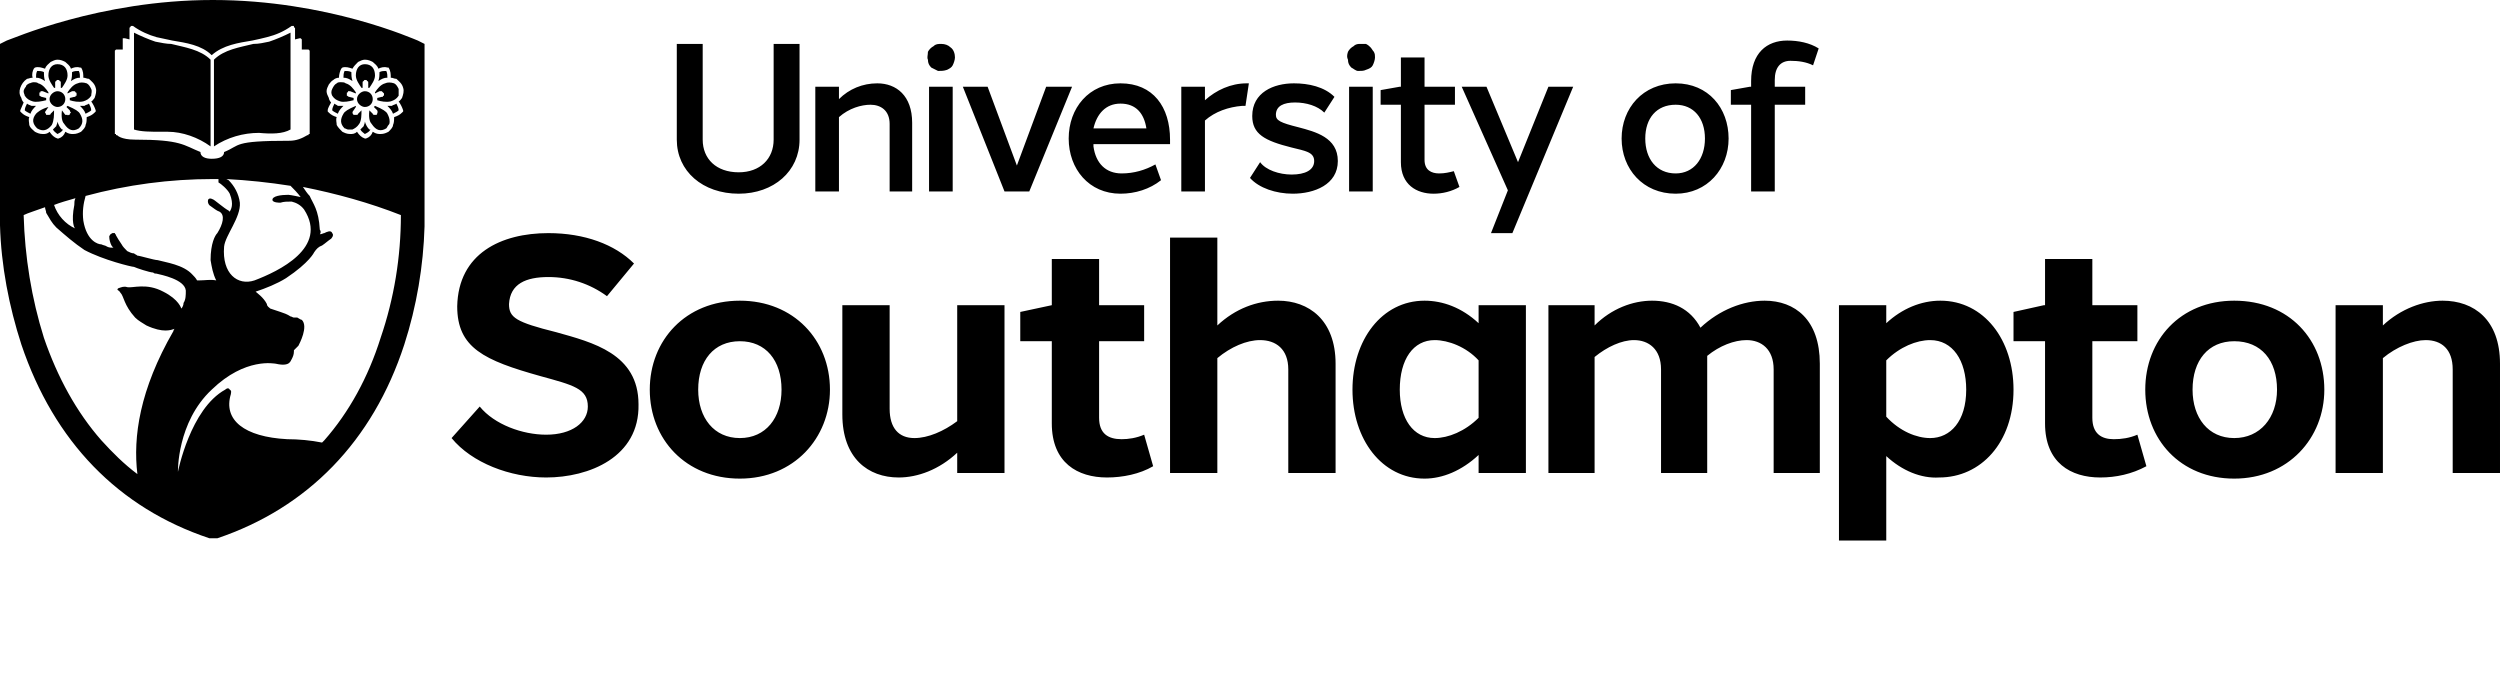 <?xml version="1.0" encoding="UTF-8"?> <svg xmlns="http://www.w3.org/2000/svg" width="222" height="62" version="1.1" viewBox="0 0 222 62"><g stroke="none" stroke-width="0"><path d="m3.2 9.4h-0.4c-0.2-0.1-0.3-0.1-0.4-0.2-0.1 0.2-0.2 0.4-0.2 0.6 0.1 0.1 0.3 0.2 0.5 0.3 0.1-0.3 0.3-0.5 0.5-0.7zm28.1-2.2c-0.1-0.3-0.1-0.6-0.1-0.8-0.2-0.1-0.4-0.1-0.6-0.1-0.1 0.2-0.1 0.4-0.1 0.6 0.3 0 0.5 0.1 0.8 0.3zm0.9 0.6v-0.5s0-0.1 0.1-0.1c0-0.1 0.1-0.1 0.1-0.1 0.1 0 0.2 0 0.2 0.1 0.1 0 0.1 0.1 0.1 0.1v0.5h0.1c0.2-0.3 0.5-0.7 0.5-1.1 0-0.6-0.3-1-0.9-1-0.5 0-0.8 0.4-0.8 1 0 0.4 0.3 0.8 0.5 1.1zm2.2-0.9c0-0.2 0-0.4-0.1-0.6-0.2 0-0.4 0-0.6 0.1 0 0.2 0 0.5-0.1 0.8 0.3-0.2 0.5-0.3 0.8-0.3zm-4.2 2.1c0.3 0.1 0.8 0 1.2-0.1v-0.2l-0.4-0.1c-0.1 0-0.1-0.1-0.2-0.1v-0.2c0-0.1 0-0.1 0.1-0.1v-0.1h0.2l0.5 0.2v-0.1c-0.2-0.3-0.5-0.7-0.9-0.8-0.1-0.1-0.3-0.1-0.4-0.1-0.2 0-0.3 0-0.4 0.1-0.2 0.1-0.3 0.3-0.4 0.5s-0.1 0.4 0 0.6c0.2 0.3 0.4 0.4 0.7 0.5zm2.2 0.5c0.4 0 0.7-0.3 0.7-0.7s-0.3-0.7-0.7-0.7c-0.3 0-0.7 0.3-0.7 0.7s0.4 0.7 0.7 0.7zm2.6-2.1c-0.3-0.1-0.6-0.1-0.8 0-0.4 0.1-0.7 0.5-0.9 0.8v0.1l0.4-0.2h0.2l0.2 0.2v0.2c-0.1 0-0.1 0-0.1 0.1h-0.1l-0.4 0.1v0.2c0.3 0.1 0.8 0.2 1.2 0.1 0.3-0.1 0.5-0.2 0.7-0.5v-0.6c-0.1-0.2-0.2-0.4-0.4-0.5zm2.7-3.5-0.6-0.3c-0.3-0.1-8-3.6-18.2-3.6-10.1 0-17.9 3.5-18.3 3.6l-0.6 0.3v16.1c0.1 3.6 0.8 7.2 1.9 10.6 2.9 8.6 8.6 14.5 16.7 17.2h0.7c8-2.7 13.8-8.6 16.6-17.2 1.1-3.4 1.7-7 1.8-10.5v-0.1zm-27.5 0.7v-0.1l0.1-0.1h0.6v-1h0.2l0.4 0.1v-1s0-0.1 0.1-0.1v-0.1h0.2c0.7 0.5 1.4 0.8 2.1 1 0.5 0.1 0.9 0.2 1.4 0.3 1.2 0.2 2.6 0.4 3.5 1.3 1-0.9 2.4-1.1 3.6-1.3 0.5-0.1 0.9-0.2 1.3-0.3 0.8-0.2 1.5-0.5 2.2-1h0.2v0.1l0.1 0.1v1l0.4-0.1h0.1l0.1 0.1v0.9h0.6l0.1 0.1v7.4h-0.1v0.1h-0.1c-0.5 0.3-1 0.5-1.6 0.5-5.1 0-4.3 0.4-5.8 1 0 0.4-0.4 0.6-1.1 0.6-0.6 0-1-0.2-1-0.6-1.5-0.6-1.7-1.1-5.8-1.1-1.3 0-1.6-0.4-1.6-0.4h-0.1v-0.1h-0.1v-0.1zm8.5 13.7c0.3 0.2 0.5 0.4 0.8 0.5 0.5 0.3 0.3 1.1-0.2 1.9-0.2 0.2-0.6 0.9-0.6 2.4 0.1 0.6 0.2 1.2 0.5 1.8-0.5-0.1-1 0-1.5 0h-0.2c-0.1-0.2-0.3-0.4-0.4-0.5-0.8-0.9-2.4-1.1-3.1-1.3-0.3 0-1.6-0.4-1.8-0.4-0.1-0.1-0.2-0.1-0.3-0.2-0.2 0-0.4-0.1-0.6-0.2-0.2-0.2-0.4-0.4-0.5-0.6-0.2-0.3-0.4-0.6-0.5-0.8 0-0.1-0.1-0.1-0.1-0.2h-0.2c-0.1 0-0.1 0.1-0.2 0.1 0 0.1-0.1 0.1-0.1 0.2 0 0.3 0.1 0.6 0.2 0.8 0.1 0.1 0.1 0.2 0.2 0.2-0.2 0-0.4 0-0.6-0.1-0.1-0.1-0.3-0.1-0.5-0.2-0.3 0-1.3-0.3-1.6-2.1-0.1-0.8 0-1.5 0.2-2.2 3.7-1 7.5-1.5 11.3-1.5h0.5v0.3c0.2 0.1 0.8 0.6 1 1 0.4 1 0.1 1.4 0 1.6l-0.1-0.1c-0.4-0.2-1.3-1-1.4-1-0.2-0.1-0.3-0.1-0.4 0-0.1 0.2 0 0.5 0.2 0.6zm1.2 3.6c0.1-1 1.5-2.6 1.4-3.9-0.1-0.8-0.5-1.5-1-2l-0.2-0.1c1.9 0.1 3.8 0.3 5.7 0.6 0.3 0.3 0.6 0.6 0.9 1 0 0-0.9-0.2-1.1-0.2-0.6 0-1.5 0.1-1.4 0.5 0.1 0.2 0.6 0.2 0.7 0.2 0.3-0.1 0.6-0.1 1-0.1 0.4 0.1 0.8 0.3 1.1 0.7 2.2 3.4-2.3 5.5-4.4 6.3-1.5 0.5-2.9-0.6-2.7-3zm-18-11.9-0.1-0.1v-0.1c0.1-0.2 0.2-0.5 0.3-0.7-0.1-0.1-0.2-0.3-0.2-0.4-0.2-0.3-0.2-0.6-0.1-0.9s0.3-0.6 0.6-0.8c0.1 0 0.3-0.1 0.5-0.1-0.1-0.3 0-0.6 0.1-0.8l0.1-0.1c0.3-0.1 0.6 0 0.9 0.1 0.1-0.3 0.3-0.4 0.5-0.6 0.2-0.1 0.4-0.2 0.6-0.2 0.3 0 0.5 0.1 0.7 0.2 0.2 0.2 0.4 0.3 0.5 0.6 0.2-0.1 0.5-0.2 0.8-0.1h0.1c0.2 0.3 0.2 0.6 0.2 0.9 0.2 0 0.3 0.1 0.5 0.1 0.2 0.2 0.5 0.4 0.6 0.8 0.1 0.3 0 0.6-0.1 0.9-0.1 0.1-0.2 0.3-0.3 0.3 0.2 0.3 0.3 0.5 0.4 0.8v0.1l-0.1 0.1c-0.2 0.2-0.4 0.3-0.7 0.4 0 0.2 0 0.5-0.1 0.7 0 0.2-0.2 0.4-0.4 0.6-0.2 0.1-0.4 0.2-0.7 0.2-0.2 0-0.4 0-0.7-0.2-0.1 0.3-0.3 0.5-0.6 0.6h-0.1c-0.3-0.1-0.5-0.3-0.7-0.6-0.2 0.2-0.4 0.2-0.6 0.2-0.3 0-0.5-0.1-0.7-0.2-0.2-0.2-0.4-0.3-0.5-0.6 0-0.2-0.1-0.5 0-0.7-0.3-0.1-0.5-0.2-0.7-0.4zm4.8 10.3c-0.9-0.4-1.6-1.2-1.9-2.1 0.5-0.2 1.2-0.4 1.9-0.6-0.1 0.2-0.1 0.4-0.1 0.6-0.3 1.5 0 2.1 0.1 2.1zm3.8 5.5c0.1 0 0.1 0.1 0.2 0.2 0.3 0.3 0.3 1.1 1.3 2.2 0.3 0.3 0.7 0.5 1 0.7 1.5 0.7 2.2 0.4 2.5 0.3-0.1 0.1-0.1 0.2-0.1 0.2-3 5.2-3.6 9.4-3.2 12.7-1.2-0.9-2.2-1.9-3.2-3-2.2-2.5-3.9-5.6-5.1-9.1-1.1-3.5-1.7-7.2-1.8-10.9 0.4-0.2 1.1-0.4 1.9-0.7 0 0.2 0.1 0.3 0.1 0.5 0.3 0.5 0.5 0.9 0.9 1.3 0.8 0.7 1.6 1.4 2.5 2 1.7 0.9 4.2 1.5 4.4 1.5 0.2 0.1 1.4 0.5 1.7 0.5 0.1 0.1 0.2 0.1 0.3 0.1 0.4 0.1 2.5 0.5 2.6 1.5 0 0.4 0 0.8-0.2 1.1 0 0.2-0.1 0.4-0.2 0.5 0 0-0.2-0.8-1.6-1.5-1.5-0.8-2.7-0.3-3.2-0.4-0.3-0.1-0.5 0-0.8 0.1-0.1 0.1-0.1 0.1 0 0.2zm23.3 4.2c-1.1 3.5-2.8 6.6-5 9.1l-0.2 0.2c-1-0.2-2.1-0.3-3.1-0.3-3.8-0.2-5.7-1.7-5-4 0-0.1 0.1-0.3-0.1-0.4-0.1-0.2-0.3-0.1-0.4 0-3.1 1.7-4.2 7.3-4.2 7.3s-0.1-4.4 3-7.3c3-2.9 5.6-2.3 5.7-2.3 1.3 0.3 1.3-0.3 1.4-0.4 0.1-0.2 0.2-0.4 0.2-0.7v-0.1l0.4-0.4c0.1-0.2 0.9-1.7 0.3-2.3-0.1 0-0.2-0.1-0.4-0.2h-0.3c-0.1 0-0.2-0.1-0.3-0.1-0.3-0.2-0.6-0.3-0.9-0.4s-0.6-0.2-0.9-0.3c-0.1-0.1-0.3-0.2-0.3-0.4-0.3-0.6-0.9-1-1-1.1 0.9-0.3 1.9-0.7 2.7-1.2 2.1-1.4 2.5-2.3 2.5-2.3 0.2-0.3 0.4-0.5 0.7-0.6 0.3-0.2 0.5-0.4 0.8-0.6 0 0 0.3-0.3 0.1-0.5-0.1-0.3-0.5-0.1-0.7 0-0.1 0-0.2 0.1-0.4 0.1 0.1-0.1 0.1-0.3 0-0.4-0.1-1.8-0.6-2.3-0.9-3-0.2-0.2-0.4-0.5-0.6-0.8 3 0.6 5.9 1.4 8.7 2.5 0 3.7-0.6 7.4-1.8 10.9zm2-20.2v0.1l-0.1 0.1c-0.2 0.2-0.4 0.3-0.7 0.4 0 0.2 0 0.5-0.1 0.7 0 0.2-0.2 0.4-0.4 0.6-0.2 0.1-0.4 0.2-0.7 0.2-0.2 0-0.4 0-0.7-0.2-0.1 0.3-0.3 0.5-0.6 0.6h-0.1c-0.3-0.1-0.5-0.3-0.7-0.6-0.2 0.2-0.4 0.2-0.6 0.2-0.3 0-0.5-0.1-0.7-0.2-0.2-0.2-0.4-0.4-0.5-0.6 0-0.2-0.1-0.5 0-0.7-0.3-0.1-0.5-0.2-0.7-0.4l-0.1-0.1v-0.1c0-0.2 0.2-0.5 0.3-0.7-0.1-0.1-0.2-0.3-0.2-0.4-0.1-0.2-0.2-0.4-0.2-0.6s0.1-0.4 0.2-0.6c0.1-0.1 0.2-0.3 0.4-0.4 0.1-0.1 0.3-0.2 0.5-0.2 0-0.3 0.1-0.6 0.2-0.8l0.1-0.1c0.3-0.1 0.6 0 0.9 0.1 0.1-0.2 0.3-0.4 0.5-0.6 0.2-0.1 0.4-0.2 0.6-0.2 0.3 0 0.5 0.1 0.7 0.2 0.2 0.2 0.4 0.3 0.5 0.6 0.2-0.1 0.5-0.2 0.8-0.1h0.1c0.2 0.3 0.2 0.6 0.2 0.9 0.2 0 0.3 0.1 0.5 0.1 0.2 0.2 0.5 0.4 0.6 0.8 0.1 0.3 0 0.6-0.1 0.9-0.1 0.1-0.2 0.3-0.3 0.3 0.2 0.3 0.3 0.5 0.4 0.8zm-3.7 0-0.3 0.3c0 0.1-0.1 0.1-0.2 0.1h-0.2s-0.1-0.1-0.1-0.2c0 0 0-0.1 0.1-0.2l0.2-0.3v-0.1c-0.7 0.3-1 0.5-1.1 0.7-0.3 0.5-0.3 0.9 0.1 1.3 0.1 0 0.2 0.1 0.3 0.1h0.4c0.2-0.1 0.4-0.2 0.6-0.5s0.2-0.8 0.2-1.2zm-1.6-0.4h-0.5c-0.1-0.1-0.2-0.1-0.3-0.2-0.1 0.2-0.2 0.4-0.2 0.6 0.1 0.1 0.3 0.2 0.5 0.3 0.1-0.3 0.3-0.5 0.5-0.7zm2.8 0-0.1 0.1 0.3 0.3c0 0.1 0.1 0.2 0 0.2 0 0.1 0 0.2-0.1 0.2h-0.1c-0.1 0-0.2 0-0.2-0.1l-0.3-0.3c-0.1 0.8 0.1 1.1 0.2 1.2 0.4 0.6 0.8 0.7 1.3 0.4 0.1-0.1 0.1-0.2 0.2-0.3s0.1-0.2 0.1-0.3c0-0.3-0.1-0.5-0.2-0.7s-0.4-0.4-1.1-0.7zm1.5 0h-0.4c0.2 0.2 0.4 0.4 0.5 0.7 0.2-0.1 0.4-0.2 0.5-0.3 0-0.2-0.1-0.4-0.2-0.6-0.1 0.1-0.3 0.1-0.4 0.2zm-2.4 1.4c0 0.2-0.1 0.3-0.1 0.4l-0.3 0.3c0.1 0.2 0.3 0.3 0.4 0.4 0.2-0.1 0.4-0.2 0.5-0.4h-0.1c-0.2-0.2-0.3-0.4-0.4-0.7zm-24.9-1.4h-0.4c0.2 0.2 0.4 0.4 0.5 0.7 0.2-0.1 0.4-0.2 0.5-0.3 0-0.2-0.1-0.4-0.2-0.6-0.1 0.1-0.3 0.1-0.4 0.2zm-1.5 0-0.1 0.1 0.3 0.3c0 0.1 0.1 0.2 0.1 0.2l-0.1 0.1c0 0.1 0 0.1-0.1 0.1 0 0-0.1 0.1-0.1 0h-0.2l-0.3-0.4c-0.1 0.8 0.1 1.1 0.2 1.2 0.4 0.6 0.8 0.7 1.3 0.4 0.4-0.4 0.4-0.8 0.1-1.3-0.1-0.2-0.4-0.4-1.1-0.7zm-3.1-0.4c0.3 0.1 0.8 0 1.2-0.1v-0.2l-0.4-0.1c-0.1 0-0.1-0.1-0.2-0.1v-0.2c0-0.1 0-0.1 0.1-0.1v-0.1h0.2l0.5 0.2v-0.1c-0.2-0.3-0.5-0.7-0.9-0.8-0.1-0.1-0.3-0.1-0.4-0.1-0.2 0-0.3 0.1-0.4 0.1-0.2 0.1-0.3 0.2-0.3 0.3-0.1 0.1-0.2 0.3-0.2 0.4 0 0.2 0.1 0.3 0.1 0.4 0.2 0.3 0.4 0.4 0.7 0.5zm2.2 1.8c0 0.2-0.1 0.3-0.1 0.4l-0.3 0.3c0.1 0.2 0.3 0.3 0.4 0.4 0.2-0.1 0.4-0.2 0.5-0.4h-0.1c-0.2-0.2-0.3-0.4-0.4-0.7zm-0.3-1-0.3 0.3c0 0.1-0.1 0.1-0.2 0.1h-0.2s0-0.1-0.1-0.2c0 0 0-0.1 0.1-0.2l0.2-0.3c-0.7 0.2-1 0.5-1.1 0.6-0.4 0.5-0.3 0.9 0.1 1.3 0.5 0.3 0.9 0.2 1.3-0.3 0.2-0.4 0.2-0.9 0.2-1.3zm18.2 2c1.1 0.1 2.1 0.1 2.8-0.3v-8.6c-0.6 0.3-1.3 0.6-1.9 0.8-0.5 0.1-0.9 0.2-1.4 0.2-1.2 0.3-2.6 0.5-3.5 1.4v7.7c1.2-0.8 2.6-1.2 4-1.2zm-8.7-0.1h0.6c1.3 0 2.7 0.5 3.8 1.3v-7.7c-0.9-0.9-2.3-1.1-3.5-1.4-0.4 0-0.9-0.1-1.4-0.2-0.6-0.2-1.3-0.5-1.9-0.8v8.6c0.6 0.2 1.5 0.2 2.4 0.2zm-9.2-2.2c0.4 0 0.7-0.3 0.7-0.7s-0.3-0.7-0.7-0.7c-0.3 0-0.7 0.3-0.7 0.7s0.4 0.7 0.7 0.7zm-1.1-2.3c-0.1-0.3-0.1-0.6-0.1-0.8-0.2-0.1-0.4-0.1-0.6-0.1-0.1 0.2-0.1 0.4-0.1 0.6 0.3 0 0.5 0.1 0.8 0.3zm0.9 0.6v-0.5s0-0.1 0.1-0.1c0-0.1 0.1-0.1 0.1-0.1 0.1 0 0.2 0 0.2 0.1 0.1 0 0.1 0.1 0.1 0.1v0.5h0.1c0.2-0.3 0.5-0.7 0.5-1.1 0-0.6-0.3-1-0.9-1-0.5 0-0.8 0.4-0.8 1 0 0.4 0.3 0.8 0.5 1.1zm1.5 0.3h0.2c0.1 0 0.1 0.1 0.1 0.1s0.1 0 0.1 0.1v0.2c-0.1 0-0.1 0-0.1 0.1h-0.1l-0.4 0.1v0.2c0.3 0.1 0.8 0.2 1.2 0.1 0.3-0.1 0.5-0.2 0.7-0.5 0-0.2 0.1-0.4 0-0.6s-0.2-0.4-0.4-0.5c-0.3-0.1-0.6-0.1-0.8 0-0.4 0.1-0.7 0.5-0.9 0.8v0.1zm0.7-1.2c0-0.2 0-0.4-0.1-0.6-0.2 0-0.4 0-0.6 0.1 0 0.2 0 0.5-0.1 0.8 0.3-0.2 0.5-0.3 0.8-0.3zm151.9-1.5c0.7 0 1.4 0.1 2 0.4l0.5-1.5c-0.8-0.5-1.8-0.7-2.8-0.7-1.8 0-3.2 1.1-3.2 3.6v0.5h-0.1l-1.7 0.3v1.3h1.8v7.7h2.1v-7.7h2.7v-1.6h-2.7v-0.6c0-1.1 0.5-1.7 1.4-1.7zm-10.2 3.9c1.6 0 2.6 1.2 2.6 3s-1 3.1-2.6 3.1c-1.7 0-2.7-1.3-2.7-3.1s1-3 2.7-3zm0-1.9c-2.9 0-4.8 2.2-4.8 4.9s1.9 4.9 4.8 4.9c2.8 0 4.7-2.2 4.7-4.9s-1.8-4.9-4.7-4.9zm-9.1 0.3h-2.2l-2.7 6.7-2.8-6.7h-2.2l4.1 9.2-1.5 3.8h1.9zm-10.6 7.5c-0.4 0.1-0.8 0.2-1.3 0.2-0.7 0-1.3-0.3-1.3-1.2v-4.9h2.7v-1.6h-2.7v-2.6h-2.1v2.6h-0.1l-1.7 0.3v1.3h1.8v5.1c0 2 1.4 2.8 2.9 2.8 0.8 0 1.6-0.2 2.3-0.6zm-7.2-7.5h-2.1v9.3h2.1zm-1.1-3.8c-0.2 0-0.4 0-0.6 0.2-0.2 0.1-0.4 0.3-0.5 0.5-0.1 0.3-0.1 0.5 0 0.7 0 0.3 0.1 0.5 0.3 0.7 0.2 0.1 0.4 0.3 0.6 0.3 0.3 0 0.5 0 0.7-0.1 0.3-0.1 0.5-0.2 0.6-0.4s0.2-0.5 0.2-0.7 0-0.3-0.1-0.5c-0.1-0.1-0.2-0.3-0.3-0.4s-0.2-0.2-0.4-0.3zm-5.9 3.5c-1.8 0-3.7 0.8-3.7 2.9 0 1.6 1.1 2.2 3.5 2.8 1.2 0.3 2 0.4 2 1.2s-0.8 1.2-2 1.2c-1.1 0-2.3-0.4-2.8-1.1l-0.9 1.4c0.8 0.9 2.3 1.4 3.8 1.4 1.9 0 4-0.8 4-2.9s-2-2.6-3.5-3c-1.6-0.4-2-0.6-2-1.1 0-0.8 0.7-1.1 1.7-1.1s2 0.3 2.6 0.9l0.9-1.4c-0.9-0.9-2.3-1.2-3.6-1.2zm-4.2 0c-1.4 0-2.7 0.6-3.7 1.5v-1.2h-2.1v9.3h2.1v-6.3c0.9-0.8 2.1-1.2 3.3-1.3h0.3l0.3-2zm-11.2 1.8c1.4 0 2.1 0.9 2.3 2.2h-4.7c0.3-1.3 1.1-2.2 2.4-2.2zm0-1.8c-2.8 0-4.6 2.2-4.6 4.9s1.8 4.9 4.6 4.9c1.3 0 2.6-0.4 3.6-1.2l-0.5-1.4c-0.9 0.5-1.9 0.8-3 0.8-1.4 0-2.3-0.9-2.5-2.4v-0.2h6.8v-0.4c0-2.9-1.5-5-4.4-5zm-4.3 0.3h-2.3l-2.6 7-2.6-7h-2.2l3.7 9.3h2.2zm-10.6 0h-2.1v9.3h2.1zm-1-3.8c-0.3 0-0.5 0-0.7 0.2-0.2 0.1-0.4 0.3-0.5 0.5 0 0.3-0.1 0.5 0 0.7 0 0.3 0.1 0.5 0.3 0.7l0.6 0.3c0.3 0 0.5 0 0.8-0.1 0.2-0.1 0.4-0.2 0.5-0.4s0.2-0.5 0.2-0.7c0-0.3-0.1-0.7-0.4-0.9-0.2-0.2-0.5-0.3-0.8-0.3zm-5.7 3.5c-1.3 0-2.5 0.5-3.4 1.4v-1.1h-2.1v9.3h2.1v-6.6c0.9-0.8 2-1.1 2.8-1.1 0.9 0 1.7 0.5 1.7 1.7v6h2v-6.1c0-2.4-1.4-3.5-3.1-3.5zm-6.9-3.5h-2.3v8.5c0 1.7-1.2 2.9-3.1 2.9-2 0-3.2-1.2-3.2-2.9v-8.5h-2.3v8.5c0 2.8 2.3 4.8 5.5 4.8 3.1 0 5.4-2 5.4-4.8zm145.9 22.8c-1.7 0-3.7 0.7-5.3 2.2v-1.8h-4.2v14.9h4.2v-10.2c1.2-1 2.7-1.6 3.8-1.6 1.4 0 2.4 0.8 2.4 2.6v9.2h4.2v-9.7c0-3.9-2.3-5.6-5.1-5.6zm-18.5 3.6c2.4 0 3.8 1.7 3.8 4.3 0 2.5-1.5 4.3-3.8 4.3s-3.7-1.8-3.7-4.3c0-2.6 1.4-4.3 3.7-4.3zm0-3.6c-4.8 0-7.9 3.5-7.9 7.9s3.1 7.9 7.9 7.9 8-3.6 8-7.9c0-4.4-3.1-7.9-8-7.9zm-8.6 11.9c-0.7 0.3-1.4 0.4-2.1 0.4-1.1 0-1.9-0.5-1.9-1.9v-6.8h4v-3.2h-4v-4.1h-4.2v4.1h-0.1l-2.7 0.6v2.6h2.8v7.3c0 3.5 2.3 4.8 4.9 4.8 1.4 0 2.8-0.3 4.1-1zm-18.4 0.3c-1.2 0-2.7-0.6-3.9-1.9v-5c1.2-1.2 2.7-1.8 3.9-1.8 2 0 3.2 1.8 3.2 4.4 0 2.8-1.4 4.3-3.2 4.3zm0.9-12.2c-1.7 0-3.4 0.7-4.8 2v-1.6h-4.2v20.9h4.2v-7.5c1.4 1.3 3.1 2 4.7 1.9 3.7 0 6.6-3.1 6.6-7.8 0-4.4-2.6-7.9-6.5-7.9zm-15.6 0c-1.9 0-4 0.8-5.7 2.4-0.9-1.7-2.5-2.4-4.3-2.4-1.7 0-3.6 0.7-5.1 2.2v-1.8h-4.1v14.9h4.1v-10.3c1.1-0.9 2.4-1.5 3.5-1.5 1.3 0 2.4 0.8 2.4 2.6v9.2h4.1v-10.4c1.1-0.9 2.4-1.4 3.5-1.4 1.3 0 2.4 0.8 2.4 2.6v9.2h4.1v-9.7c0-3.9-2.2-5.6-4.9-5.6zm-29.3 12.2c-1.9 0-3.1-1.7-3.1-4.3 0-2.7 1.2-4.4 3.1-4.4 1.2 0 2.8 0.6 3.9 1.8v5.1c-1.2 1.2-2.7 1.8-3.9 1.8zm8.1-11.8h-4.2v1.6c-1.5-1.4-3.2-2-4.8-2-3.8 0-6.4 3.5-6.4 7.9s2.6 7.9 6.4 7.9c1.6 0 3.3-0.7 4.8-2.1v1.6h4.2zm-22-0.4c-1.9 0-3.8 0.7-5.4 2.2v-7.8h-4.2v20.9h4.2v-10.2c1.2-1 2.6-1.6 3.8-1.6 1.4 0 2.5 0.8 2.5 2.6v9.2h4.2v-9.7c0-3.9-2.4-5.6-5.1-5.6zm-11.9 11.9c-0.7 0.3-1.4 0.4-2 0.4-1.2 0-2-0.5-2-1.9v-6.8h4v-3.2h-4v-4.1h-4.2v4.1l-2.8 0.6v2.6h2.8v7.3c0 3.5 2.3 4.8 4.9 4.8 1.4 0 2.9-0.3 4.1-1zm-12.4-11.5h-4.2v10.3c-1.2 0.9-2.6 1.5-3.8 1.5-1.4 0-2.2-0.9-2.2-2.6v-9.2h-4.2v9.7c0 3.9 2.3 5.6 5 5.6 1.7 0 3.6-0.7 5.2-2.2v1.8h4.2zm-23.5 3.2c2.3 0 3.7 1.7 3.7 4.3 0 2.5-1.4 4.3-3.7 4.3s-3.7-1.8-3.7-4.3c0-2.6 1.4-4.3 3.7-4.3zm0-3.6c-4.8 0-8 3.5-8 7.9s3.2 7.9 8 7.9 8-3.6 8-7.9c0-4.4-3.2-7.9-8-7.9zm-17-6c-4.2 0-8 1.8-8.1 6.5 0 3.7 2.4 4.8 7.4 6.2 2.9 0.8 4.2 1.1 4.2 2.7 0 1.4-1.4 2.5-3.7 2.5-2.1 0-4.6-0.9-5.9-2.5l-2.5 2.8c1.8 2.2 5.2 3.5 8.4 3.5 3.8 0 8.3-1.8 8.2-6.5 0-4.5-4.1-5.5-7.3-6.4-3.6-0.9-4.2-1.3-4.2-2.5 0.1-1.8 1.5-2.4 3.5-2.4 1.9 0 3.7 0.6 5.2 1.7l2.4-2.9c-1.7-1.7-4.4-2.7-7.6-2.7"></path></g></svg> 